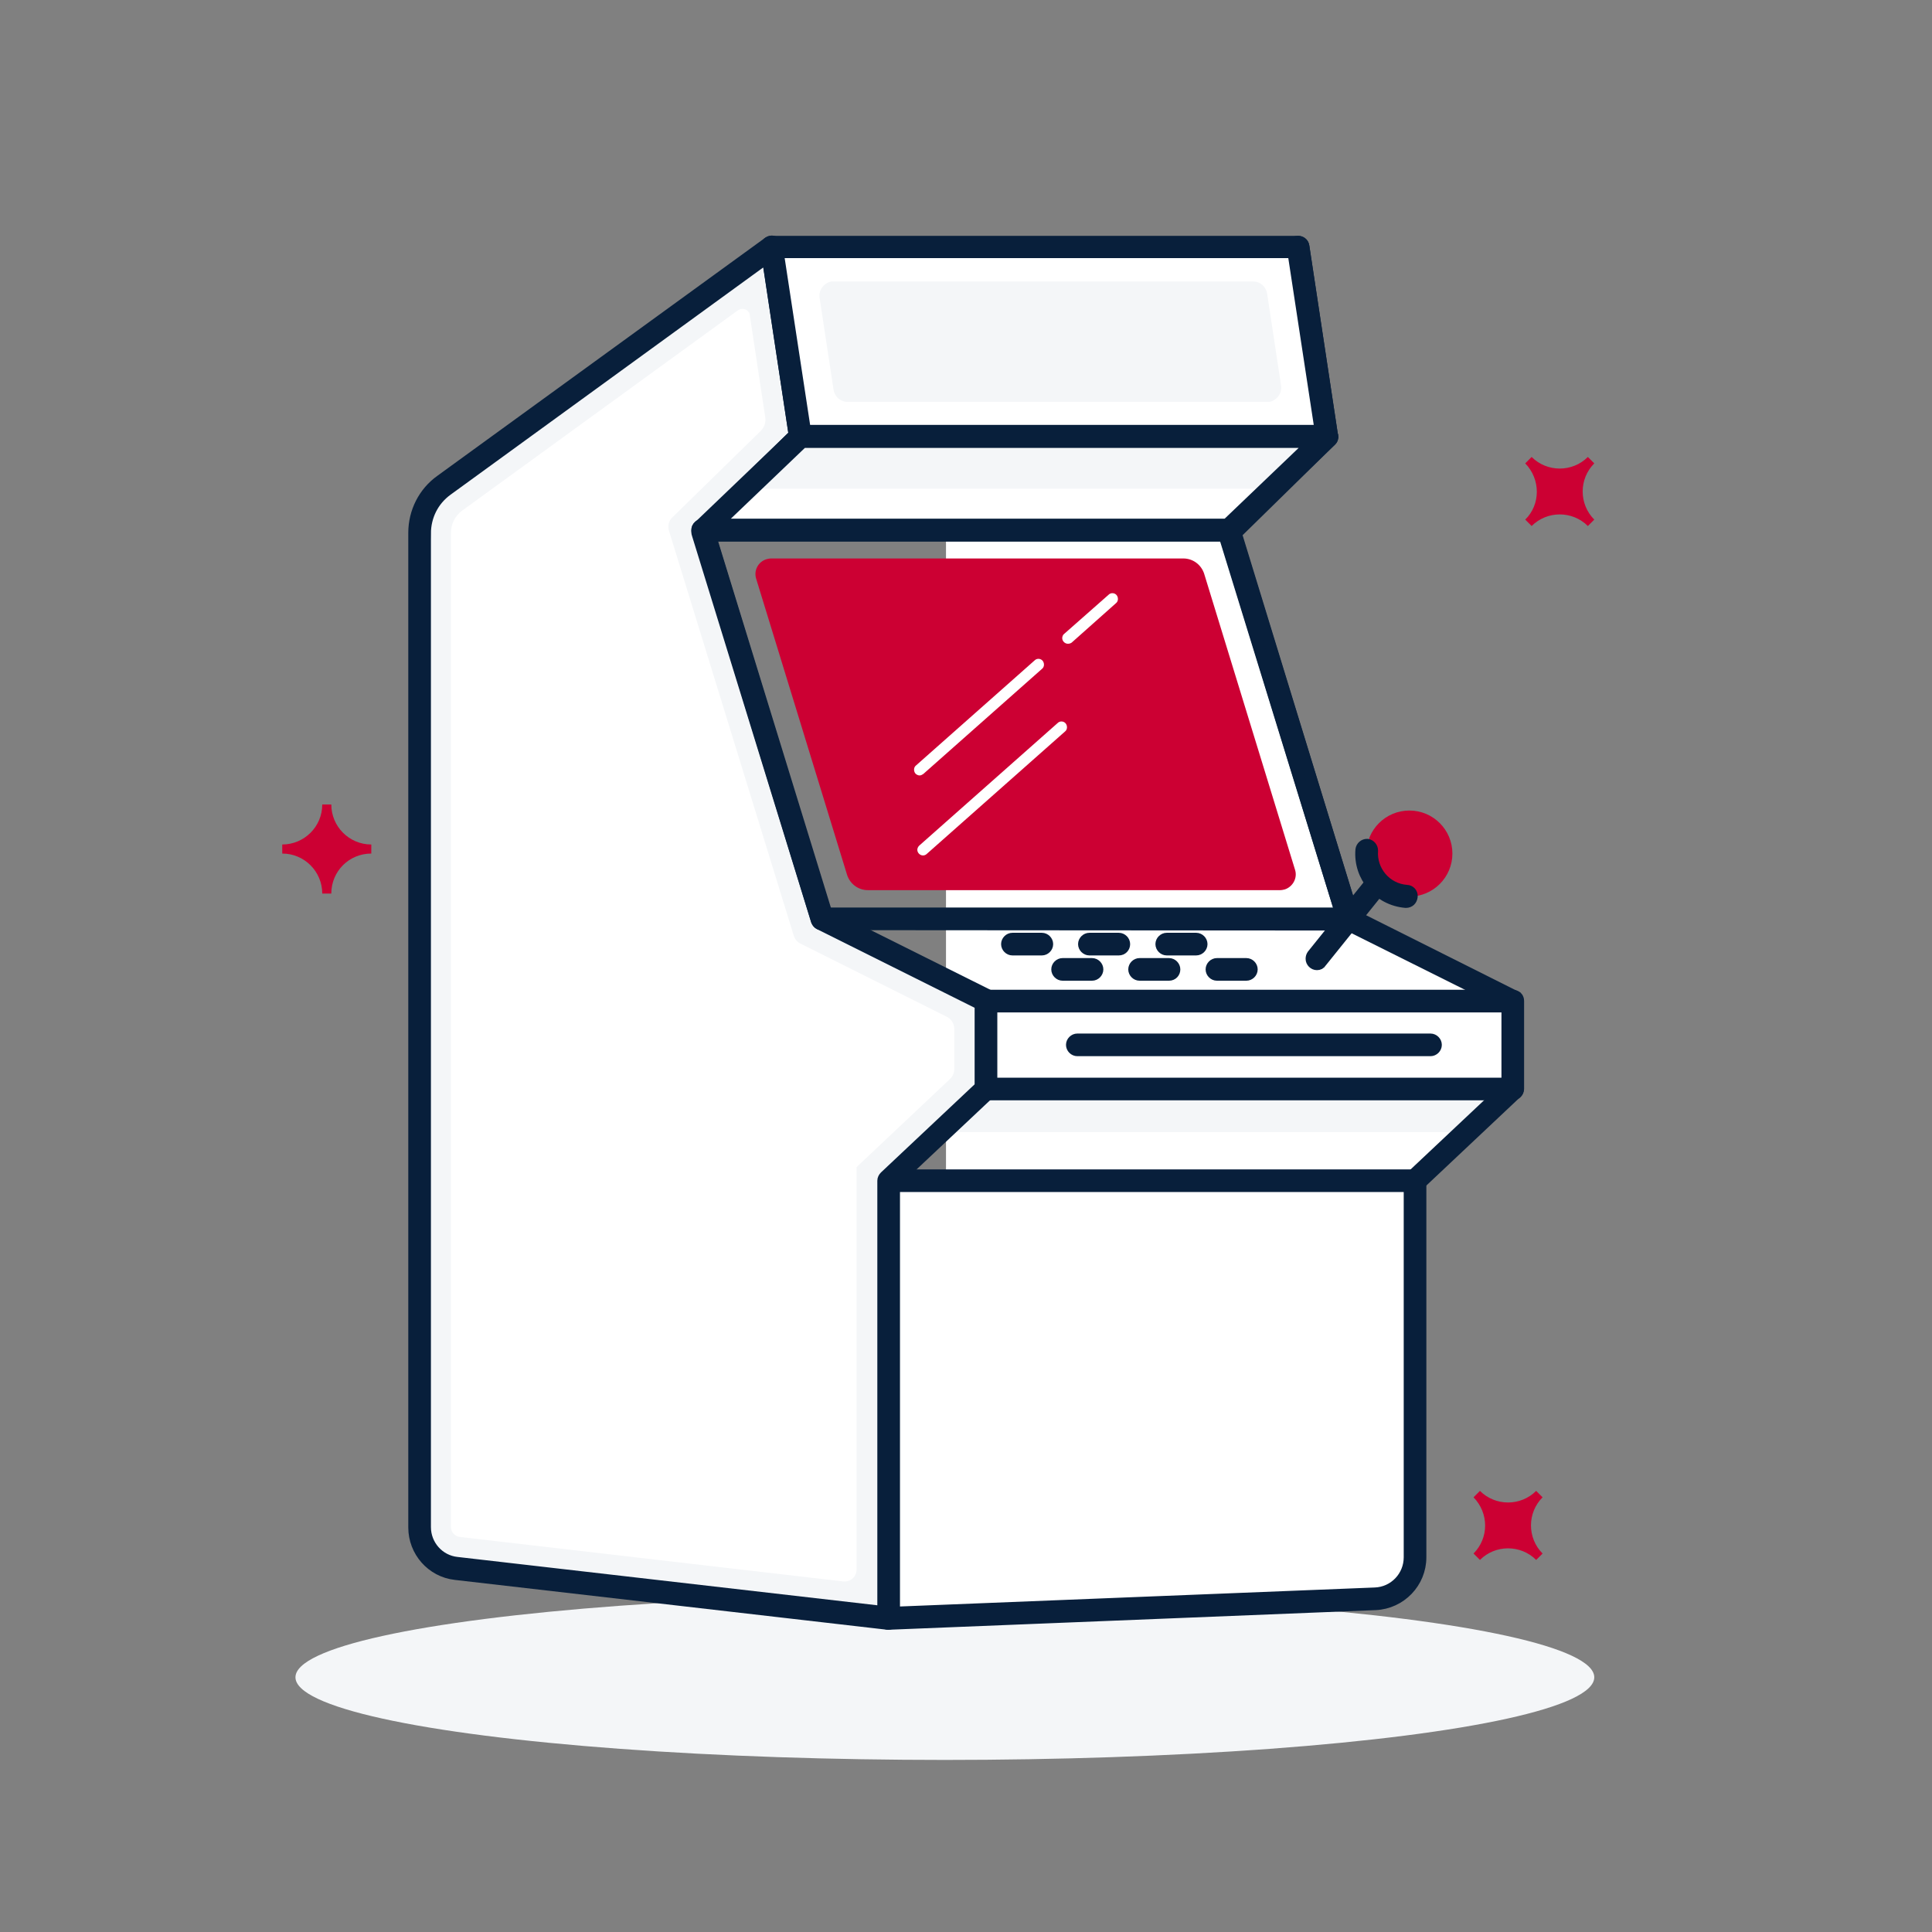 <?xml version="1.0" encoding="utf-8"?>
<!-- Generator: Adobe Illustrator 26.5.0, SVG Export Plug-In . SVG Version: 6.00 Build 0)  -->
<svg version="1.0" id="Layer_1" xmlns="http://www.w3.org/2000/svg" xmlns:xlink="http://www.w3.org/1999/xlink" x="0px" y="0px"
	 viewBox="0 0 512 512" style="enable-background:new 0 0 512 512;" xml:space="preserve">
<rect x="0" y="0" width="512" height="512" fill="#808080" stroke="none"/>
<style type="text/css">
	.st0{fill:#F4F6F8;}
	.st1{fill:#FFFFFF;}
	.st2{fill:#081F3B;stroke:#081F3B;stroke-width:3;stroke-miterlimit:10;}
	.st3{fill:#CC0033;}
	.st4{fill:none;}
</style>
<ellipse class="st0" cx="250.4" cy="444.5" rx="172.1" ry="21.9"/>
<path class="st1" d="M250.7,133.3v295.6l113.8-5.1c5.9-0.3,10.5-5.1,10.5-11v-99.9l25.9-24.3v-23.3l-43.5-21.7L325.8,141l25.9-25.4
	l-7.6-50.2L250.7,133.3z"/>
<polygon class="st0" points="388.7,300 249.1,300 261.3,288.6 400.9,288.6 "/>
<path class="st2" d="M375,314.4c-0.8,0-1.5-0.7-1.5-1.5c0-0.4,0.2-0.8,0.5-1.1l25.4-23.9v-21.7l-42.7-21.3c-0.4-0.2-0.6-0.5-0.8-0.9
	l-31.6-102.5c-0.2-0.5,0-1.1,0.4-1.5l25.3-24.8l-7.5-49.5c-0.1-0.8,0.4-1.6,1.3-1.7c0.8-0.1,1.6,0.4,1.7,1.3l7.6,50.2
	c0.1,0.5-0.1,1-0.4,1.3l-25.2,24.7l31.1,101l42.9,21.5c0.5,0.3,0.8,0.8,0.8,1.3v23.3c0,0.4-0.2,0.8-0.5,1.1L376,314
	C375.7,314.3,375.4,314.4,375,314.4z"/>
<path class="st1" d="M235.4,312.9H375v99.8c0,5.9-4.6,10.7-10.5,11l-129,5.2L235.4,312.9z"/>
<path class="st2" d="M235.4,430.4c-0.4,0-0.7-0.2-1-0.4c-0.3-0.3-0.5-0.7-0.5-1.1v-116c0-0.8,0.7-1.5,1.5-1.5H375
	c0.8,0,1.5,0.7,1.5,1.5v99.8c0,6.7-5.3,12.2-12,12.5l-129,5.2L235.4,430.4z M236.9,314.4v112.9l127.5-5.1c5.1-0.2,9.1-4.4,9.1-9.5
	v-98.3L236.9,314.4z"/>
<path class="st1" d="M111.2,141.2v263.5c0,5.6,4.2,10.2,9.7,10.9l114.5,13.2v-116l25.9-24.3v-23.3l-43.5-21.7L186.2,141l25.9-25.4
	l-7.6-50.2l-86.9,63.1C113.5,131.5,111.1,136.2,111.2,141.2z"/>
<path class="st0" d="M186.2,141l25.9-25.4l-7.6-50.2l-86.9,63.1c-4.1,3-6.5,7.7-6.5,12.7v263.5c0,5.6,4.2,10.2,9.7,10.9l114.5,13.2
	v-116l25.9-24.3v-23.3l-43.5-21.7L186.2,141z M251.7,286L227,309.3V416c0,1.7-1.4,3.1-3.1,3.1c-0.1,0-0.2,0-0.4,0l-101.7-11.8
	c-1.3-0.2-2.3-1.3-2.3-2.6V141.2c0-2.3,1.1-4.5,3-5.9l73.1-53.1c0.9-0.6,2.2-0.4,2.8,0.5c0.2,0.2,0.3,0.5,0.3,0.8l4.1,27.1
	c0.2,1.3-0.2,2.6-1.2,3.6l-23.4,22.9c-1,0.9-1.3,2.3-0.9,3.6l33.1,107.4c0.3,0.8,0.8,1.5,1.6,1.9l38.8,19.4c1.3,0.6,2.1,1.9,2.1,3.3
	v10.6C252.9,284.3,252.5,285.3,251.7,286L251.7,286z"/>
<path class="st2" d="M235.4,430.4h-0.2l-114.5-13.2c-6.3-0.7-11-6.1-11-12.4V141.2c0-5.5,2.6-10.7,7.1-13.9l86.9-63.1
	c0.7-0.5,1.6-0.3,2.1,0.4c0.1,0.2,0.2,0.4,0.3,0.6l7.6,50.2c0.1,0.5-0.1,1-0.4,1.3l-25.2,24.7l31.1,101l42.9,21.4
	c0.5,0.3,0.8,0.8,0.8,1.3v23.3c0,0.4-0.2,0.8-0.5,1.1l-25.4,23.9v115.3C236.9,429.7,236.3,430.4,235.4,430.4L235.4,430.4z
	 M111.2,141.2h1.5v263.5c0,4.8,3.6,8.9,8.4,9.4l112.9,13V312.9c0-0.4,0.2-0.8,0.5-1.1l25.4-23.9v-21.7l-42.7-21.3
	c-0.4-0.2-0.6-0.5-0.8-0.9l-31.6-102.5c-0.2-0.5,0-1.1,0.4-1.5l25.3-24.8l-7.1-47l-84.9,61.7c-3.7,2.7-5.8,6.9-5.8,11.5L111.2,141.2
	z"/>
<polygon class="st1" points="204.5,65.4 344,65.4 351.7,115.7 212.1,115.7 "/>
<path class="st2" d="M212.1,117.2c-0.7,0-1.4-0.5-1.5-1.3L203,65.7c-0.1-0.8,0.4-1.6,1.3-1.7c0.1,0,0.2,0,0.2,0H344
	c0.7,0,1.4,0.5,1.5,1.3l7.6,50.2c0.1,0.4-0.1,0.9-0.4,1.2c-0.3,0.3-0.7,0.5-1.1,0.5L212.1,117.2z M206.2,66.9l7.2,47.2h136.5
	l-7.2-47.2H206.2z"/>
<polygon class="st1" points="186.2,140.5 325.8,140.5 351.7,115.7 212.1,115.7 "/>
<rect x="261.3" y="265.3" class="st1" width="139.6" height="23.3"/>
<path class="st2" d="M261.3,290.1c-0.8,0-1.5-0.7-1.5-1.5v-23.3c0-0.8,0.7-1.5,1.5-1.5h139.6c0.4,0,0.8,0.2,1.1,0.4
	c0.3,0.3,0.4,0.7,0.4,1.1v23.3c0,0.8-0.7,1.5-1.5,1.5H261.3z M262.8,266.8v20.3h136.6v-20.3H262.8z"/>
<path class="st2" d="M217.8,245c-0.7,0-1.2-0.4-1.4-1.1l-31.6-103c-0.1-0.5-0.1-0.9,0.2-1.3c0.3-0.4,0.7-0.6,1.2-0.6h139.6
	c0.7,0,1.2,0.4,1.4,1.1l31.6,103.1c0.1,0.5,0.1,0.9-0.2,1.3c-0.3,0.4-0.7,0.6-1.2,0.6L217.8,245z M188.2,142l30.7,100h136.4
	l-30.7-100H188.2z"/>
<path class="st3" d="M204.4,148h109.2c2.5,0,4.7,1.6,5.5,4l24.1,78.5c0.7,2.2-0.6,4.5-2.7,5.2c-0.4,0.1-0.8,0.2-1.3,0.2H230
	c-2.5,0-4.7-1.6-5.5-4l-24.1-78.5c-0.7-2.2,0.5-4.5,2.7-5.2C203.5,148.1,203.9,148,204.4,148z"/>
<path class="st2" d="M349,255.6c-0.8,0-1.5-0.7-1.5-1.5c0-0.4,0.1-0.7,0.3-1l16.8-20.9c0.5-0.6,1.5-0.7,2.1-0.2
	c0.6,0.5,0.7,1.5,0.2,2.1l-16.8,20.9C349.9,255.4,349.5,255.6,349,255.6z"/>
<circle class="st3" cx="373.5" cy="226.2" r="11.4"/>
<path class="st2" d="M372.6,239.1h-0.1c-7.1-0.6-12.4-6.8-11.8-13.9c0,0,0,0,0,0c0.1-0.8,0.8-1.4,1.6-1.4c0.8,0.1,1.4,0.8,1.4,1.6
	l0,0c-0.4,5.4,3.6,10.2,9.1,10.6c0,0,0,0,0,0c0.8,0,1.5,0.7,1.4,1.6S373.5,239.1,372.6,239.1L372.6,239.1z"/>
<path class="st2" d="M276.1,251.7h-7.8c-0.8,0-1.5-0.7-1.5-1.5s0.7-1.5,1.5-1.5h7.8c0.8,0,1.5,0.7,1.5,1.5S276.9,251.7,276.1,251.7
	L276.1,251.7z"/>
<path class="st2" d="M296.5,251.7h-7.8c-0.8,0-1.5-0.7-1.5-1.5s0.7-1.5,1.5-1.5h7.8c0.8,0,1.5,0.7,1.5,1.5S297.4,251.7,296.5,251.7z
	"/>
<path class="st2" d="M317,251.7h-7.8c-0.8,0-1.5-0.7-1.5-1.5s0.7-1.5,1.5-1.5h7.8c0.8,0,1.5,0.7,1.5,1.5S317.8,251.7,317,251.7z"/>
<path class="st2" d="M281.6,258.4c-0.8,0-1.5-0.7-1.5-1.5s0.7-1.5,1.5-1.5h7.8c0.8,0,1.5,0.7,1.5,1.5s-0.7,1.5-1.5,1.5H281.6z"/>
<path class="st2" d="M309.8,258.4h-7.8c-0.8,0-1.5-0.7-1.5-1.5s0.7-1.5,1.5-1.5h7.8c0.8,0,1.5,0.7,1.5,1.5S310.7,258.4,309.8,258.4z
	"/>
<path class="st2" d="M330.3,258.4h-7.8c-0.8,0-1.5-0.7-1.5-1.5s0.7-1.5,1.5-1.5h7.8c0.8,0,1.5,0.7,1.5,1.5S331.1,258.4,330.3,258.4z
	"/>
<polygon class="st0" points="198.5,129.5 338.1,129.5 351.7,115.7 212.1,115.7 "/>
<path class="st2" d="M186.2,142c-0.8,0-1.5-0.7-1.5-1.5c0-0.4,0.2-0.8,0.5-1l25.9-24.8c0.3-0.3,0.6-0.4,1-0.4h139.6
	c0.8,0,1.5,0.7,1.5,1.5c0,0.4-0.2,0.8-0.5,1l-25.9,24.8c-0.3,0.3-0.6,0.4-1,0.4H186.2z M212.7,117.2L189.9,139h135.2l22.8-21.8
	H212.7z"/>
<path class="st0" d="M220.9,74.6h111.2c1.9,0,3.4,1.4,3.7,3.2l3.7,24.4c0.3,2-1.1,3.9-3.1,4.3c-0.2,0-0.4,0-0.6,0H224.6
	c-1.9,0-3.4-1.4-3.7-3.2l-3.7-24.4c-0.3-2,1.1-3.9,3.1-4.3C220.5,74.6,220.7,74.6,220.9,74.6z"/>
<line class="st4" x1="285.5" y1="276.9" x2="379.1" y2="276.9"/>
<path class="st2" d="M379.1,278.4h-93.6c-0.8,0-1.5-0.7-1.5-1.5s0.7-1.5,1.5-1.5h93.6c0.8,0,1.5,0.7,1.5,1.5
	S379.9,278.4,379.1,278.4z"/>
<path class="st1" d="M243.7,205.5c-0.4,0-0.8-0.2-1.1-0.5c-0.5-0.6-0.5-1.6,0.1-2.1c0,0,0,0,0,0l31.5-27.9c0.6-0.6,1.6-0.5,2.1,0.1
	s0.5,1.6-0.1,2.1l-31.5,27.9C244.4,205.3,244.1,205.5,243.7,205.5z"/>
<path class="st1" d="M283,170.6c-0.8,0-1.5-0.7-1.5-1.5c0-0.4,0.2-0.9,0.5-1.1l11.8-10.4c0.6-0.6,1.6-0.5,2.1,0.1s0.5,1.6-0.1,2.1
	L284,170.3C283.7,170.5,283.4,170.6,283,170.6z"/>
<path class="st1" d="M244.6,226.7c-0.8,0-1.5-0.7-1.5-1.5c0-0.4,0.2-0.8,0.5-1.1l36.7-32.5c0.6-0.6,1.6-0.5,2.1,0.1s0.5,1.6-0.1,2.1
	l-36.7,32.5C245.3,226.6,244.9,226.7,244.6,226.7z"/>
<path class="st3" d="M87.8,236.8h-2.4c0-5.8-4.7-10.6-10.6-10.6v-2.4c5.8,0,10.6-4.7,10.6-10.6h2.4c0,5.8,4.7,10.6,10.6,10.6v2.4
	C92.5,226.2,87.8,230.9,87.8,236.8z"/>
<path class="st3" d="M404.2,122.8l1.7-1.7c4.1,4.1,10.8,4.1,14.9,0l1.7,1.7c-4.1,4.1-4.1,10.8,0,14.9c0,0,0,0,0,0l-1.7,1.7
	c-4.1-4.1-10.8-4.1-14.9,0l-1.7-1.7C408.3,133.7,408.3,127,404.2,122.8C404.2,122.8,404.2,122.8,404.2,122.8z"/>
<path class="st3" d="M390.5,396.8l1.7-1.7c4.1,4.1,10.8,4.1,14.9,0c0,0,0,0,0,0l1.7,1.7c-4.1,4.1-4.1,10.8,0,14.9c0,0,0,0,0,0
	l-1.7,1.7c-4.1-4.1-10.8-4.1-14.9,0c0,0,0,0,0,0l-1.7-1.7C394.6,407.6,394.6,401,390.5,396.8C390.5,396.8,390.5,396.8,390.5,396.8z"
	/>
</svg>
